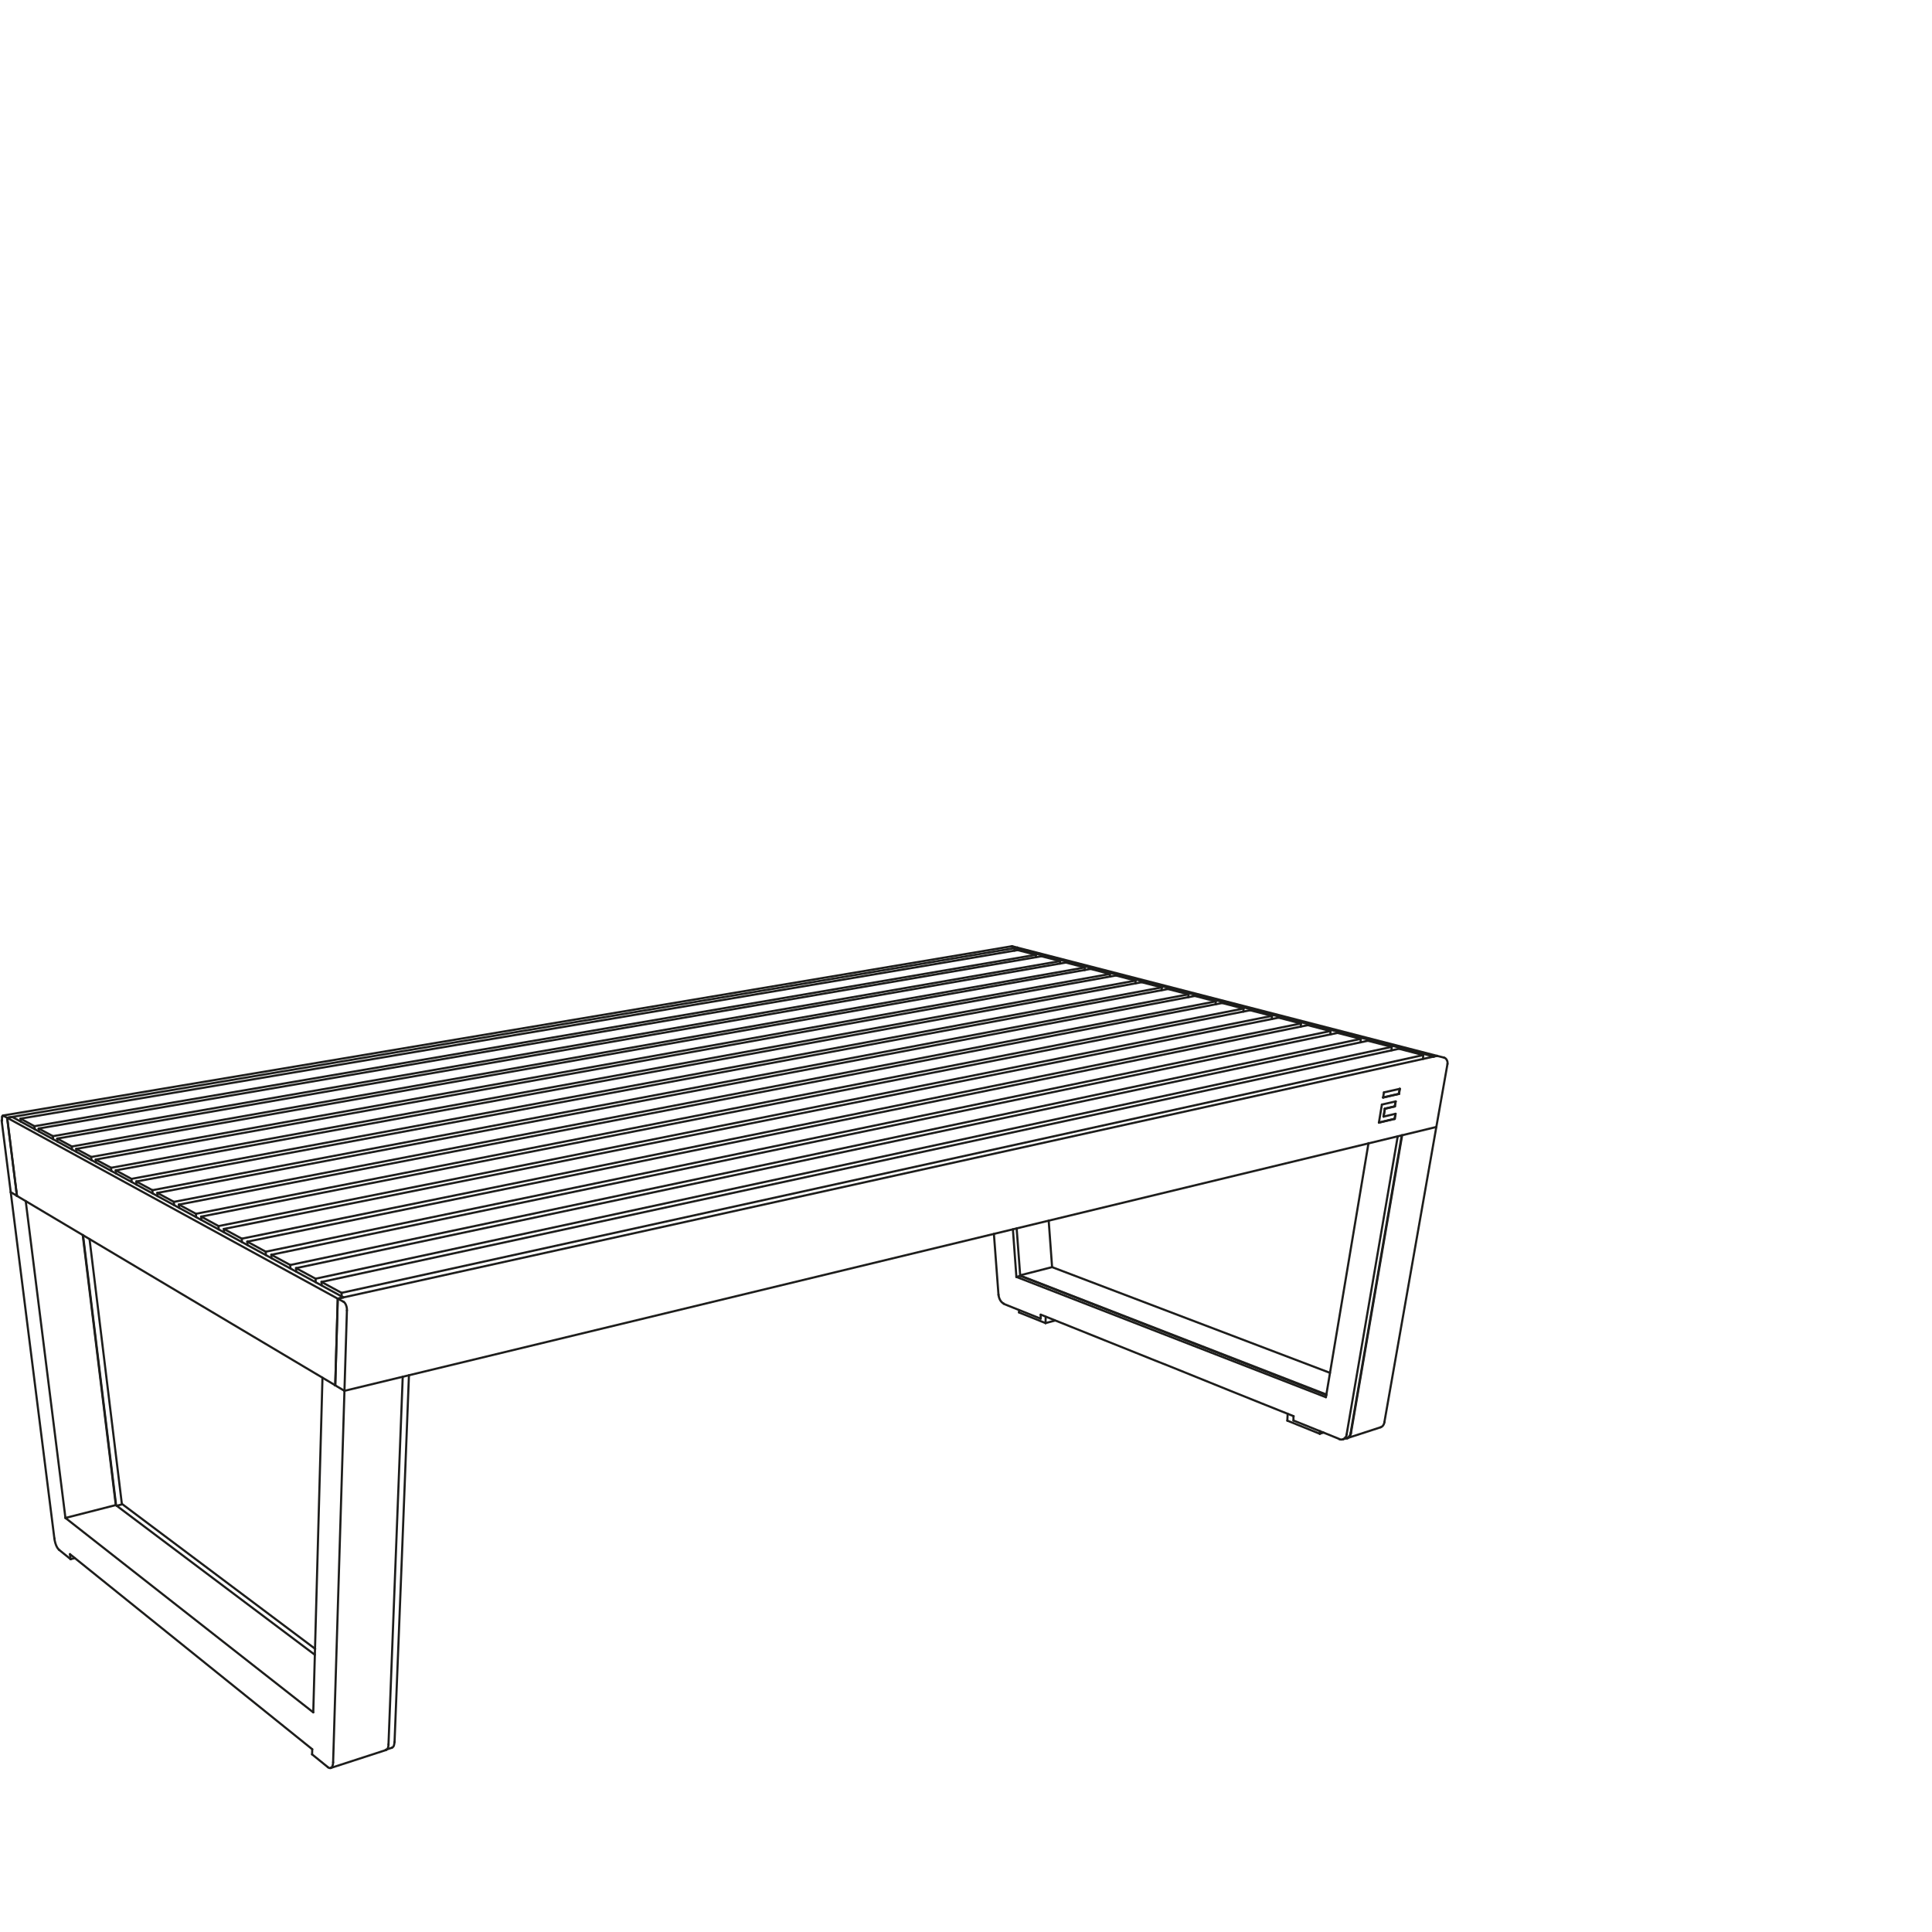 <svg id="Vrstva_1" data-name="Vrstva 1" xmlns="http://www.w3.org/2000/svg" viewBox="0 0 226.77 226.77">
  <defs>
    <style>
      .cls-1 {
        fill: none;
        stroke: #1d1d1b;
        stroke-linecap: round;
        stroke-linejoin: round;
        stroke-width: 0.25px;
      }
    </style>
  </defs>
  <g>
    <line class="cls-1" x1="0.84" y1="131.2" x2="1.43" y2="131.1"/>
    <line class="cls-1" x1="39.35" y1="162.6" x2="39.35" y2="162.6"/>
    <path class="cls-1" d="M46.31,204.48Q47.17,183,48,161.42"/>
    <line class="cls-1" x1="14.31" y1="176.58" x2="13.69" y2="176.74"/>
    <path class="cls-1" d="M14.31,176.58Q12.4,161,10.51,145.44"/>
    <path class="cls-1" d="M46,205.14a.42.42,0,0,0,.24-.28,1.59,1.59,0,0,0,.06-.38"/>
    <line class="cls-1" x1="133.29" y1="115.1" x2="133.28" y2="115.42"/>
    <line class="cls-1" x1="11.24" y1="136.1" x2="11.27" y2="136.46"/>
    <line class="cls-1" x1="130.98" y1="114.5" x2="133.29" y2="115.1"/>
    <line class="cls-1" x1="167.05" y1="123.84" x2="167.03" y2="124.29"/>
    <line class="cls-1" x1="164.2" y1="123.1" x2="167.05" y2="123.84"/>
    <line class="cls-1" x1="122.72" y1="155.3" x2="122.74" y2="154.56"/>
    <path class="cls-1" d="M122.72,155.3l-3.11-1.25"/>
    <line class="cls-1" x1="119.61" y1="154.05" x2="119.62" y2="153.77"/>
    <line class="cls-1" x1="13.06" y1="137.44" x2="13.04" y2="137.07"/>
    <line class="cls-1" x1="40.11" y1="152.16" x2="40.09" y2="151.75"/>
    <line class="cls-1" x1="39.64" y1="152.43" x2="40.31" y2="152.28"/>
    <line class="cls-1" x1="130.28" y1="114.32" x2="130.27" y2="114.63"/>
    <line class="cls-1" x1="8.95" y1="134.85" x2="8.98" y2="135.22"/>
    <line class="cls-1" x1="10.71" y1="135.8" x2="8.95" y2="134.85"/>
    <line class="cls-1" x1="128.01" y1="113.73" x2="130.28" y2="114.32"/>
    <path class="cls-1" d="M38.48,207.42a.37.37,0,0,0,.33.1"/>
    <line class="cls-1" x1="45.6" y1="204.75" x2="47.27" y2="161.6"/>
    <line class="cls-1" x1="36.63" y1="205.92" x2="38.48" y2="207.42"/>
    <line class="cls-1" x1="36.65" y1="205.32" x2="36.63" y2="205.92"/>
    <path class="cls-1" d="M6.38,180.56a3.59,3.59,0,0,0,.17.72,2,2,0,0,0,.15.33,1.33,1.33,0,0,0,.23.3"/>
    <line class="cls-1" x1="6.93" y1="181.91" x2="8.29" y2="183.01"/>
    <line class="cls-1" x1="8.29" y1="183.01" x2="8.21" y2="182.42"/>
    <line class="cls-1" x1="1.26" y1="139.93" x2="6.38" y2="180.56"/>
    <line class="cls-1" x1="13.59" y1="176.66" x2="9.71" y2="144.96"/>
    <line class="cls-1" x1="7.68" y1="178.17" x2="3.02" y2="140.98"/>
    <line class="cls-1" x1="45.31" y1="205.41" x2="38.81" y2="207.52"/>
    <path class="cls-1" d="M38.81,207.52a.4.4,0,0,0,.23-.29,1.21,1.21,0,0,0,.06-.38"/>
    <line class="cls-1" x1="8.78" y1="182.88" x2="8.29" y2="183.01"/>
    <line class="cls-1" x1="36.77" y1="200.99" x2="7.68" y2="178.17"/>
    <line class="cls-1" x1="162.49" y1="166.95" x2="168.59" y2="132.28"/>
    <line class="cls-1" x1="123.49" y1="148.73" x2="123.09" y2="143.27"/>
    <line class="cls-1" x1="162.05" y1="167.53" x2="158.14" y2="168.8"/>
    <path class="cls-1" d="M162.05,167.53a.61.61,0,0,0,.3-.23.83.83,0,0,0,.14-.35"/>
    <line class="cls-1" x1="158.57" y1="168.22" x2="164.58" y2="133.25"/>
    <line class="cls-1" x1="123.49" y1="148.73" x2="119.74" y2="149.69"/>
    <path class="cls-1" d="M158.14,168.8a.61.61,0,0,0,.3-.23.87.87,0,0,0,.13-.35"/>
    <line class="cls-1" x1="156.17" y1="121.02" x2="156.15" y2="121.41"/>
    <line class="cls-1" x1="153.5" y1="120.33" x2="156.17" y2="121.02"/>
    <path class="cls-1" d="M13.63,176.69Q11.7,160.84,9.75,145"/>
    <path class="cls-1" d="M37,193.54l-22.66-17"/>
    <line class="cls-1" x1="10.73" y1="136.17" x2="10.71" y2="135.8"/>
    <line class="cls-1" x1="1.92" y1="139.81" x2="1.92" y2="139.81"/>
    <line class="cls-1" x1="1.99" y1="140.37" x2="1.99" y2="140.36"/>
    <line class="cls-1" x1="31.21" y1="147.32" x2="31.19" y2="146.92"/>
    <line class="cls-1" x1="39.64" y1="152.43" x2="39.35" y2="162.6"/>
    <line class="cls-1" x1="39.1" y1="206.85" x2="40.43" y2="163.25"/>
    <line class="cls-1" x1="13.59" y1="176.66" x2="7.68" y2="178.17"/>
    <line class="cls-1" x1="152.7" y1="120.13" x2="152.68" y2="120.5"/>
    <line class="cls-1" x1="150.08" y1="119.45" x2="152.7" y2="120.13"/>
    <line class="cls-1" x1="124.43" y1="112.81" x2="124.42" y2="113.1"/>
    <line class="cls-1" x1="6.21" y1="133.36" x2="4.54" y2="132.46"/>
    <line class="cls-1" x1="122.24" y1="112.24" x2="124.43" y2="112.81"/>
    <line class="cls-1" x1="163.35" y1="122.88" x2="163.33" y2="123.29"/>
    <line class="cls-1" x1="160.56" y1="122.16" x2="163.35" y2="122.88"/>
    <line class="cls-1" x1="139.5" y1="116.71" x2="139.49" y2="117.04"/>
    <line class="cls-1" x1="137.09" y1="116.09" x2="139.5" y2="116.71"/>
    <line class="cls-1" x1="1.99" y1="140.36" x2="1.26" y2="139.93"/>
    <line class="cls-1" x1="119.43" y1="111.23" x2="118.83" y2="111.07"/>
    <line class="cls-1" x1="0.84" y1="131.2" x2="0.38" y2="130.95"/>
    <line class="cls-1" x1="0.19" y1="131.5" x2="1.26" y2="139.93"/>
    <path class="cls-1" d="M118.83,111.07h-.09"/>
    <line class="cls-1" x1="0.32" y1="130.94" x2="118.74" y2="111.07"/>
    <line class="cls-1" x1="0.84" y1="131.2" x2="119.43" y2="111.23"/>
    <line class="cls-1" x1="127.33" y1="113.56" x2="127.32" y2="113.86"/>
    <line class="cls-1" x1="125.1" y1="112.98" x2="127.33" y2="113.56"/>
    <line class="cls-1" x1="121.59" y1="112.07" x2="121.58" y2="112.36"/>
    <line class="cls-1" x1="2.41" y1="131.3" x2="2.44" y2="131.65"/>
    <line class="cls-1" x1="4.04" y1="132.19" x2="2.41" y2="131.3"/>
    <line class="cls-1" x1="145.96" y1="118.38" x2="145.95" y2="118.74"/>
    <line class="cls-1" x1="143.45" y1="117.73" x2="145.96" y2="118.38"/>
    <line class="cls-1" x1="8.43" y1="134.57" x2="6.72" y2="133.64"/>
    <line class="cls-1" x1="28.38" y1="145.39" x2="26.28" y2="144.25"/>
    <line class="cls-1" x1="4.54" y1="132.46" x2="4.57" y2="132.81"/>
    <line class="cls-1" x1="6.72" y1="133.64" x2="6.74" y2="134"/>
    <line class="cls-1" x1="23" y1="142.47" x2="21" y2="141.39"/>
    <line class="cls-1" x1="28.4" y1="145.79" x2="28.38" y2="145.39"/>
    <line class="cls-1" x1="37.06" y1="150.5" x2="37.04" y2="150.09"/>
    <line class="cls-1" x1="17.91" y1="140.08" x2="17.89" y2="139.7"/>
    <line class="cls-1" x1="1.99" y1="140.36" x2="1.99" y2="140.36"/>
    <line class="cls-1" x1="4.07" y1="132.54" x2="4.04" y2="132.19"/>
    <line class="cls-1" x1="23.02" y1="142.86" x2="23" y2="142.47"/>
    <line class="cls-1" x1="6.23" y1="133.72" x2="6.21" y2="133.36"/>
    <line class="cls-1" x1="8.45" y1="134.93" x2="8.43" y2="134.57"/>
    <line class="cls-1" x1="40.31" y1="152.28" x2="40.31" y2="152.28"/>
    <line class="cls-1" x1="13.04" y1="137.07" x2="11.24" y2="136.1"/>
    <line class="cls-1" x1="37.04" y1="150.09" x2="34.75" y2="148.85"/>
    <line class="cls-1" x1="17.89" y1="139.7" x2="16" y2="138.68"/>
    <line class="cls-1" x1="1.99" y1="140.36" x2="0.84" y2="131.2"/>
    <line class="cls-1" x1="149.3" y1="119.24" x2="149.28" y2="119.61"/>
    <line class="cls-1" x1="146.73" y1="118.58" x2="149.3" y2="119.24"/>
    <line class="cls-1" x1="142.7" y1="117.54" x2="142.69" y2="117.88"/>
    <line class="cls-1" x1="140.24" y1="116.9" x2="142.7" y2="117.54"/>
    <line class="cls-1" x1="25.65" y1="143.91" x2="23.61" y2="142.8"/>
    <line class="cls-1" x1="159.72" y1="121.94" x2="159.7" y2="122.34"/>
    <line class="cls-1" x1="31.85" y1="147.28" x2="31.87" y2="147.68"/>
    <line class="cls-1" x1="34.07" y1="148.48" x2="31.85" y2="147.28"/>
    <line class="cls-1" x1="156.99" y1="121.24" x2="159.72" y2="121.94"/>
    <line class="cls-1" x1="136.37" y1="115.9" x2="136.35" y2="116.22"/>
    <line class="cls-1" x1="13.59" y1="137.37" x2="13.61" y2="137.74"/>
    <line class="cls-1" x1="15.43" y1="138.37" x2="13.59" y2="137.37"/>
    <line class="cls-1" x1="134" y1="115.29" x2="136.37" y2="115.9"/>
    <line class="cls-1" x1="20.41" y1="141.07" x2="18.47" y2="140.02"/>
    <line class="cls-1" x1="168.28" y1="124.01" x2="168.67" y2="123.93"/>
    <line class="cls-1" x1="119.43" y1="111.23" x2="168.67" y2="123.93"/>
    <line class="cls-1" x1="168.28" y1="124.01" x2="168.28" y2="124.01"/>
    <line class="cls-1" x1="151.1" y1="166.75" x2="151.14" y2="165.94"/>
    <path class="cls-1" d="M151.1,166.75l3.81,1.54"/>
    <line class="cls-1" x1="154.91" y1="168.29" x2="154.93" y2="167.98"/>
    <path class="cls-1" d="M154.91,168.29l.44-.14"/>
    <line class="cls-1" x1="163.72" y1="129.87" x2="163.82" y2="129.28"/>
    <line class="cls-1" x1="162.56" y1="130.14" x2="163.72" y2="129.87"/>
    <line class="cls-1" x1="161.85" y1="131.77" x2="163.71" y2="131.33"/>
    <line class="cls-1" x1="169.9" y1="124.88" x2="168.59" y2="132.28"/>
    <line class="cls-1" x1="164.21" y1="128.4" x2="164.31" y2="127.8"/>
    <line class="cls-1" x1="162.34" y1="128.83" x2="164.21" y2="128.4"/>
    <line class="cls-1" x1="40.43" y1="163.25" x2="39.35" y2="162.61"/>
    <line class="cls-1" x1="169.5" y1="124.14" x2="168.67" y2="123.93"/>
    <path class="cls-1" d="M169.9,124.88a.75.75,0,0,0-.07-.44.62.62,0,0,0-.14-.19.45.45,0,0,0-.19-.11"/>
    <path class="cls-1" d="M40.72,153.81a1.47,1.47,0,0,0-.08-.55,1.23,1.23,0,0,0-.12-.26.61.61,0,0,0-.19-.2"/>
    <line class="cls-1" x1="163.71" y1="129.86" x2="163.72" y2="129.87"/>
    <line class="cls-1" x1="163.71" y1="129.86" x2="162.54" y2="130.13"/>
    <line class="cls-1" x1="162.54" y1="130.13" x2="162.56" y2="130.14"/>
    <line class="cls-1" x1="162.39" y1="131.05" x2="162.41" y2="131.06"/>
    <line class="cls-1" x1="163.69" y1="131.32" x2="163.71" y2="131.33"/>
    <line class="cls-1" x1="163.69" y1="131.32" x2="161.85" y2="131.76"/>
    <line class="cls-1" x1="164.19" y1="128.39" x2="164.21" y2="128.4"/>
    <line class="cls-1" x1="164.19" y1="128.39" x2="162.34" y2="128.81"/>
    <line class="cls-1" x1="163.81" y1="129.28" x2="163.71" y2="129.86"/>
    <line class="cls-1" x1="164.29" y1="127.8" x2="164.19" y2="128.39"/>
    <path class="cls-1" d="M117.81,153a.72.72,0,0,1-.25-.18,1.14,1.14,0,0,1-.18-.25,1.65,1.65,0,0,1-.18-.61"/>
    <path class="cls-1" d="M117.2,152l-.54-7.17"/>
    <path class="cls-1" d="M119.75,149.76l35.93,14"/>
    <path class="cls-1" d="M158.53,168.2a.87.87,0,0,1-.13.35.61.61,0,0,1-.3.23"/>
    <path class="cls-1" d="M158.1,168.78a.52.52,0,0,1-.25,0"/>
    <path class="cls-1" d="M157.64,168.93a.61.61,0,0,1-.42,0"/>
    <path class="cls-1" d="M118.89,144.29l.41,5.59"/>
    <path class="cls-1" d="M164.53,133.26l-6,34.94"/>
    <line class="cls-1" x1="23.62" y1="143.06" x2="23.62" y2="143.06"/>
    <path class="cls-1" d="M151.82,166.73l0-.5"/>
    <line class="cls-1" x1="162.41" y1="131.06" x2="162.56" y2="130.14"/>
    <line class="cls-1" x1="163.71" y1="131.33" x2="163.81" y2="130.73"/>
    <line class="cls-1" x1="163.79" y1="130.74" x2="163.69" y2="131.32"/>
    <line class="cls-1" x1="162.54" y1="130.13" x2="162.39" y2="131.05"/>
    <path class="cls-1" d="M164.06,133.37q-3,17.49-6,35"/>
    <line class="cls-1" x1="39.35" y1="162.61" x2="39.35" y2="162.6"/>
    <path class="cls-1" d="M158,168.83a.51.51,0,0,0,.17,0"/>
    <line class="cls-1" x1="156.11" y1="161.14" x2="123.49" y2="148.73"/>
    <line class="cls-1" x1="155.68" y1="163.68" x2="119.74" y2="149.72"/>
    <path class="cls-1" d="M123.84,155l-1.12.3"/>
    <line class="cls-1" x1="119.43" y1="111.23" x2="119.43" y2="111.23"/>
    <line class="cls-1" x1="25.67" y1="144.31" x2="25.65" y2="143.91"/>
    <line class="cls-1" x1="20.43" y1="141.45" x2="20.41" y2="141.07"/>
    <line class="cls-1" x1="34.09" y1="148.89" x2="34.07" y2="148.48"/>
    <line class="cls-1" x1="15.46" y1="138.74" x2="15.43" y2="138.37"/>
    <line class="cls-1" x1="119.08" y1="111.58" x2="119.06" y2="111.29"/>
    <line class="cls-1" x1="1.99" y1="140.37" x2="0.84" y2="131.2"/>
    <line class="cls-1" x1="0.84" y1="131.2" x2="39.64" y2="152.43"/>
    <line class="cls-1" x1="1.43" y1="131.1" x2="40.31" y2="152.28"/>
    <line class="cls-1" x1="39.35" y1="162.6" x2="1.99" y2="140.37"/>
    <line class="cls-1" x1="46.01" y1="205.14" x2="45.27" y2="205.38"/>
    <line class="cls-1" x1="13.04" y1="137.07" x2="133.29" y2="115.1"/>
    <line class="cls-1" x1="130.98" y1="114.5" x2="11.24" y2="136.1"/>
    <line class="cls-1" x1="40.09" y1="151.75" x2="167.05" y2="123.84"/>
    <line class="cls-1" x1="37.74" y1="150.47" x2="37.76" y2="150.88"/>
    <line class="cls-1" x1="164.2" y1="123.1" x2="37.74" y2="150.47"/>
    <line class="cls-1" x1="40.09" y1="151.75" x2="37.74" y2="150.47"/>
    <line class="cls-1" x1="10.71" y1="135.8" x2="130.28" y2="114.32"/>
    <line class="cls-1" x1="128.01" y1="113.73" x2="8.95" y2="134.85"/>
    <line class="cls-1" x1="37.85" y1="161.71" x2="36.77" y2="200.99"/>
    <line class="cls-1" x1="8.21" y1="182.42" x2="36.65" y2="205.32"/>
    <line class="cls-1" x1="36.95" y1="194.23" x2="13.59" y2="176.66"/>
    <path class="cls-1" d="M45.31,205.41a.43.43,0,0,0,.23-.28,1.26,1.26,0,0,0,.06-.38"/>
    <line class="cls-1" x1="31.19" y1="146.92" x2="156.17" y2="121.02"/>
    <line class="cls-1" x1="29.03" y1="145.74" x2="29.05" y2="146.14"/>
    <line class="cls-1" x1="153.5" y1="120.33" x2="29.03" y2="145.74"/>
    <line class="cls-1" x1="31.19" y1="146.92" x2="29.03" y2="145.74"/>
    <line class="cls-1" x1="28.38" y1="145.39" x2="152.7" y2="120.13"/>
    <line class="cls-1" x1="26.28" y1="144.25" x2="26.3" y2="144.65"/>
    <line class="cls-1" x1="150.08" y1="119.45" x2="26.28" y2="144.25"/>
    <line class="cls-1" x1="6.21" y1="133.36" x2="124.43" y2="112.81"/>
    <line class="cls-1" x1="122.24" y1="112.24" x2="4.54" y2="132.46"/>
    <line class="cls-1" x1="37.04" y1="150.09" x2="163.35" y2="122.88"/>
    <line class="cls-1" x1="34.75" y1="148.85" x2="34.77" y2="149.26"/>
    <line class="cls-1" x1="160.56" y1="122.16" x2="34.75" y2="148.85"/>
    <line class="cls-1" x1="17.89" y1="139.7" x2="139.5" y2="116.71"/>
    <line class="cls-1" x1="16" y1="138.68" x2="16.02" y2="139.05"/>
    <line class="cls-1" x1="137.09" y1="116.09" x2="16" y2="138.68"/>
    <path class="cls-1" d="M.38,131a.1.1,0,0,0-.14.05.49.49,0,0,0,0,.16,1.93,1.93,0,0,0,0,.34"/>
    <line class="cls-1" x1="8.43" y1="134.57" x2="127.33" y2="113.56"/>
    <line class="cls-1" x1="125.1" y1="112.98" x2="6.72" y2="133.64"/>
    <line class="cls-1" x1="4.04" y1="132.19" x2="121.59" y2="112.07"/>
    <line class="cls-1" x1="119.44" y1="111.52" x2="2.41" y2="131.3"/>
    <line class="cls-1" x1="119.44" y1="111.52" x2="121.59" y2="112.07"/>
    <line class="cls-1" x1="23" y1="142.47" x2="145.96" y2="118.38"/>
    <line class="cls-1" x1="21" y1="141.39" x2="21.03" y2="141.78"/>
    <line class="cls-1" x1="143.45" y1="117.73" x2="21" y2="141.39"/>
    <line class="cls-1" x1="25.65" y1="143.91" x2="149.3" y2="119.24"/>
    <line class="cls-1" x1="23.61" y1="142.8" x2="23.63" y2="143.19"/>
    <line class="cls-1" x1="146.73" y1="118.58" x2="23.61" y2="142.8"/>
    <line class="cls-1" x1="20.41" y1="141.07" x2="142.7" y2="117.54"/>
    <line class="cls-1" x1="18.47" y1="140.02" x2="18.49" y2="140.4"/>
    <line class="cls-1" x1="140.24" y1="116.9" x2="18.47" y2="140.02"/>
    <line class="cls-1" x1="34.07" y1="148.48" x2="159.72" y2="121.94"/>
    <line class="cls-1" x1="156.99" y1="121.24" x2="31.85" y2="147.28"/>
    <line class="cls-1" x1="15.43" y1="138.37" x2="136.37" y2="115.9"/>
    <line class="cls-1" x1="134" y1="115.29" x2="13.59" y2="137.37"/>
    <line class="cls-1" x1="119.06" y1="111.29" x2="119.43" y2="111.23"/>
    <line class="cls-1" x1="119.06" y1="111.29" x2="168.28" y2="124.01"/>
    <line class="cls-1" x1="163.82" y1="129.28" x2="162.2" y2="129.65"/>
    <line class="cls-1" x1="163.81" y1="130.73" x2="162.41" y2="131.06"/>
    <line class="cls-1" x1="162.2" y1="129.65" x2="161.85" y2="131.77"/>
    <line class="cls-1" x1="40.43" y1="163.25" x2="40.72" y2="153.81"/>
    <line class="cls-1" x1="168.59" y1="132.28" x2="40.43" y2="163.25"/>
    <line class="cls-1" x1="164.31" y1="127.8" x2="162.44" y2="128.22"/>
    <line class="cls-1" x1="162.44" y1="128.22" x2="162.34" y2="128.83"/>
    <line class="cls-1" x1="40.33" y1="152.8" x2="39.65" y2="152.43"/>
    <line class="cls-1" x1="39.65" y1="152.43" x2="39.35" y2="162.61"/>
    <line class="cls-1" x1="168.67" y1="123.93" x2="39.65" y2="152.43"/>
    <line class="cls-1" x1="119.3" y1="149.88" x2="119.75" y2="149.76"/>
    <path class="cls-1" d="M119.33,144.18l.42,5.58"/>
    <path class="cls-1" d="M119.3,149.88,155.63,164"/>
    <path class="cls-1" d="M155.63,164q2.49-14.91,5-29.83"/>
    <path class="cls-1" d="M158.08,168.35a.89.89,0,0,1-.14.35.53.53,0,0,1-.3.23"/>
    <path class="cls-1" d="M122.15,154.32c0,.15,0,.31,0,.46"/>
    <path class="cls-1" d="M157.22,168.91l-1.35-.55-1.35-.54-2.7-1.09"/>
    <path class="cls-1" d="M151.85,166.23l-.94-.38-.93-.37-1.85-.74-3.71-1.49-7.42-3-.94-.37-.93-.37-1.84-.74-3.72-1.49-3.71-1.49-1.87-.75-.92-.37-.92-.37"/>
    <path class="cls-1" d="M122.14,154.78l-2.16-.87-1.08-.43-1.09-.44"/>
    <line class="cls-1" x1="158.1" y1="168.78" x2="157.64" y2="168.93"/>
  </g>
</svg>

